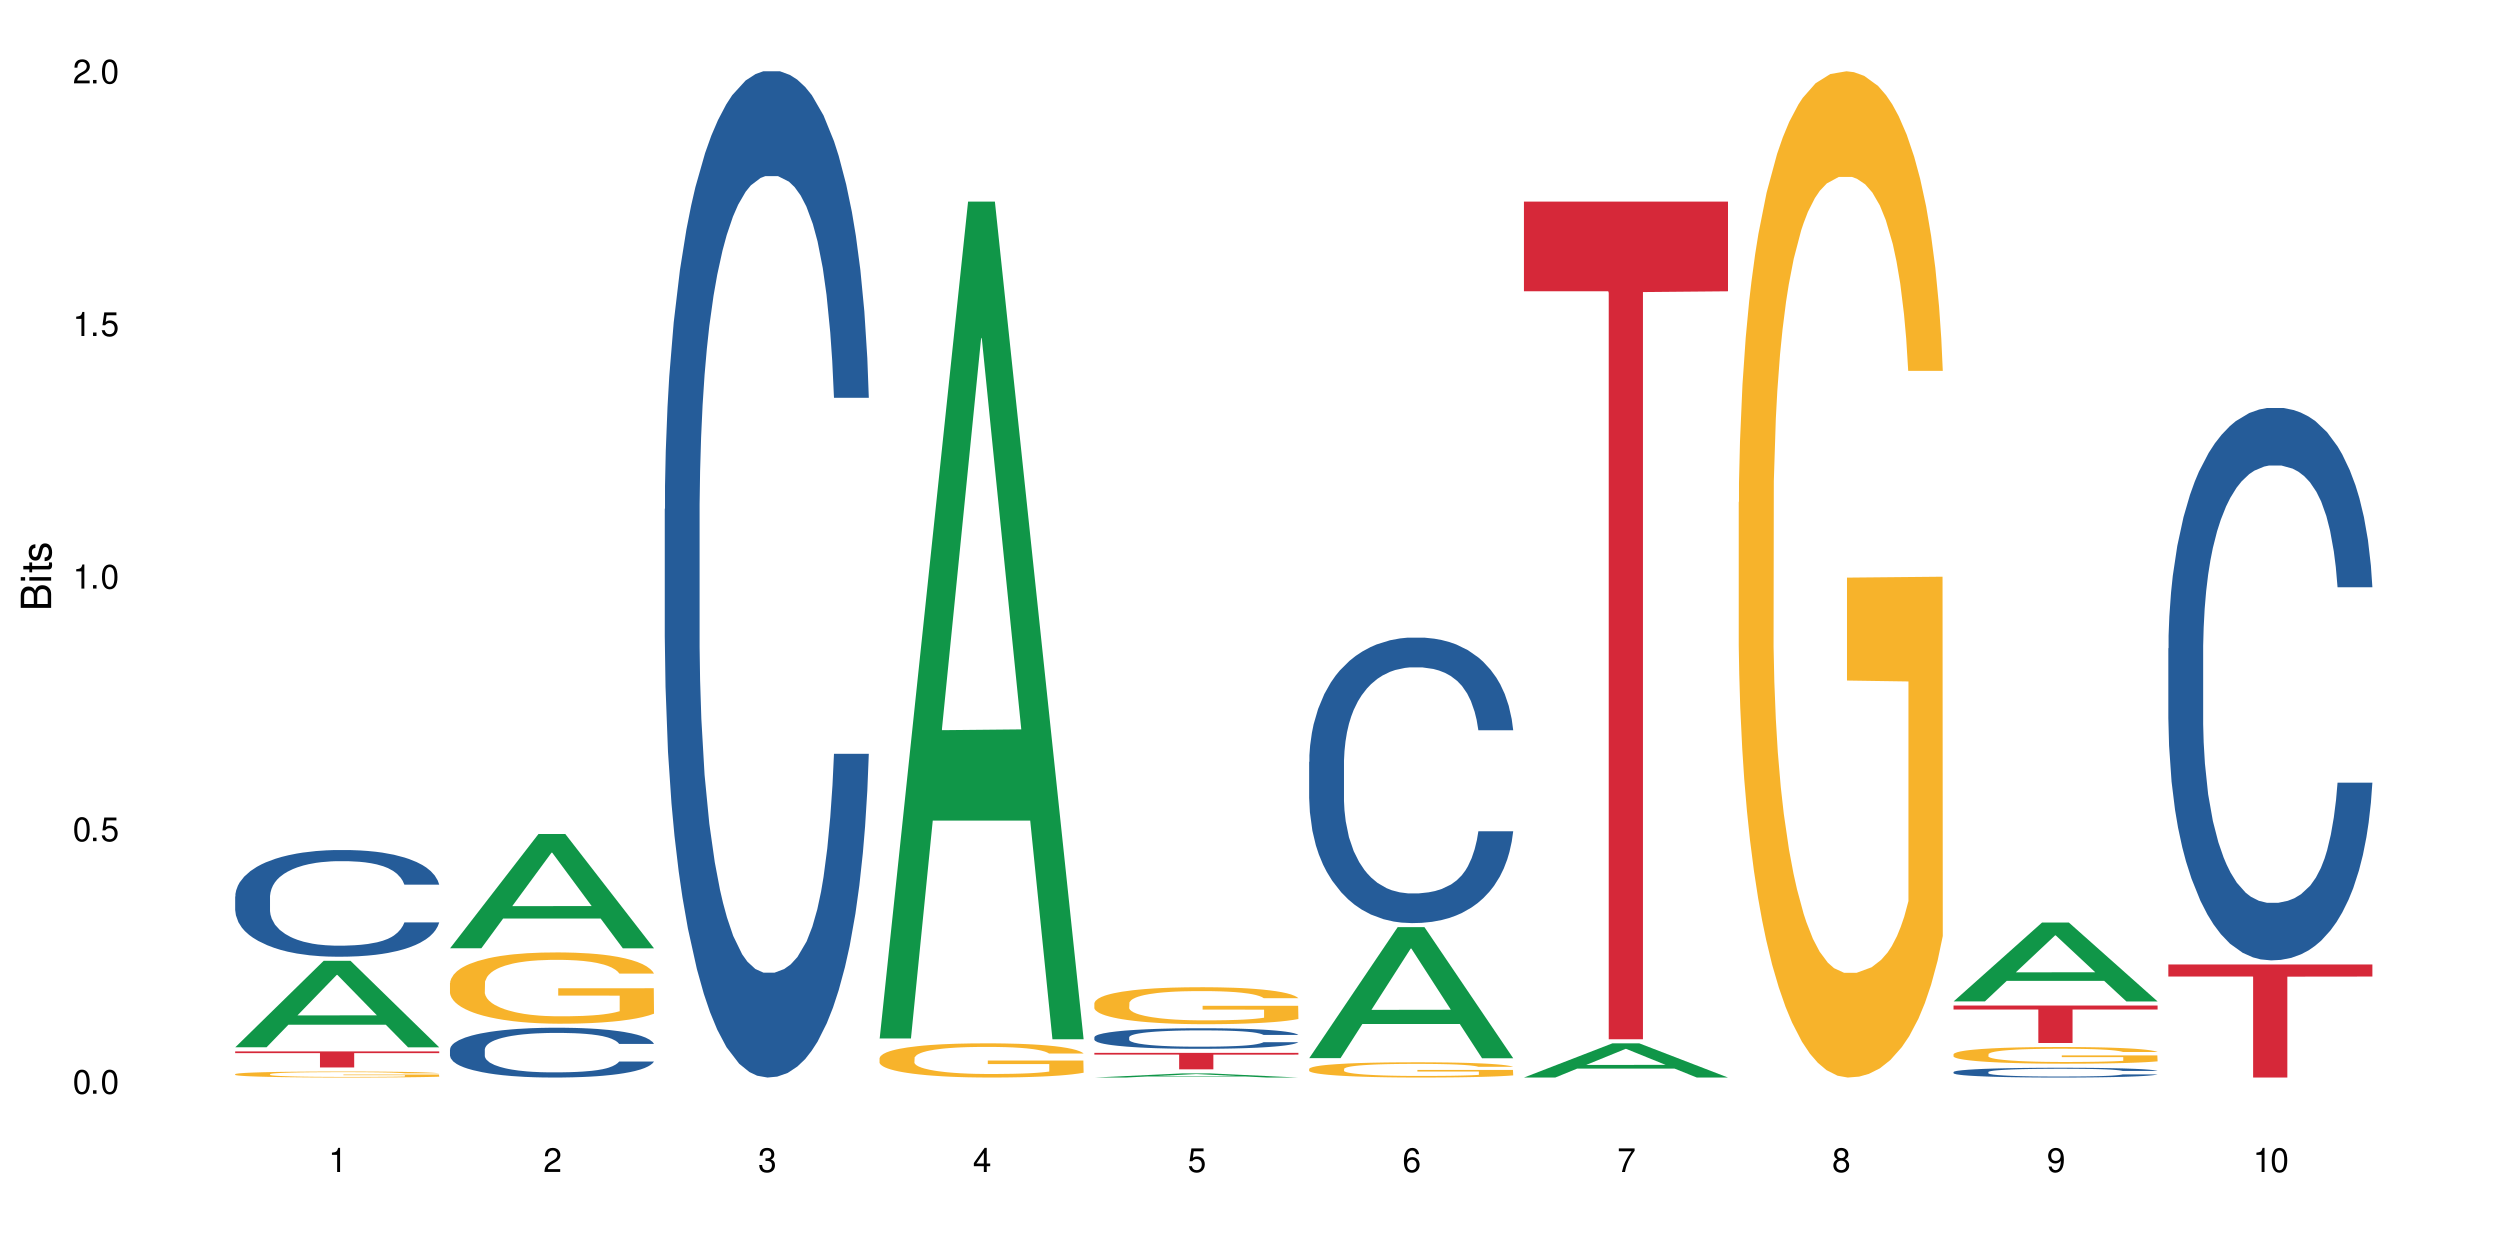 <?xml version="1.0" encoding="UTF-8"?>
<svg xmlns="http://www.w3.org/2000/svg" xmlns:xlink="http://www.w3.org/1999/xlink" width="720" height="360" viewBox="0 0 720 360">
<defs>
<g>
<g id="glyph-0-0">
</g>
<g id="glyph-0-1">
<path d="M 2.641 -6.938 C 2 -6.938 1.422 -6.656 1.078 -6.172 C 0.641 -5.562 0.406 -4.641 0.406 -3.359 C 0.406 -1.016 1.188 0.219 2.641 0.219 C 4.078 0.219 4.859 -1.016 4.859 -3.297 C 4.859 -4.641 4.656 -5.547 4.203 -6.172 C 3.844 -6.656 3.281 -6.938 2.641 -6.938 Z M 2.641 -6.188 C 3.547 -6.188 4 -5.25 4 -3.375 C 4 -1.406 3.562 -0.484 2.625 -0.484 C 1.734 -0.484 1.281 -1.438 1.281 -3.344 C 1.281 -5.25 1.734 -6.188 2.641 -6.188 Z M 2.641 -6.188 "/>
</g>
<g id="glyph-0-2">
<path d="M 1.828 -1 L 0.828 -1 L 0.828 0 L 1.828 0 Z M 1.828 -1 "/>
</g>
<g id="glyph-0-3">
<path d="M 4.562 -6.797 L 1.062 -6.797 L 0.547 -3.094 L 1.328 -3.094 C 1.719 -3.562 2.047 -3.734 2.578 -3.734 C 3.484 -3.734 4.062 -3.109 4.062 -2.094 C 4.062 -1.125 3.484 -0.531 2.578 -0.531 C 1.828 -0.531 1.375 -0.906 1.188 -1.672 L 0.328 -1.672 C 0.453 -1.109 0.547 -0.844 0.75 -0.594 C 1.125 -0.078 1.828 0.219 2.594 0.219 C 3.969 0.219 4.922 -0.781 4.922 -2.219 C 4.922 -3.562 4.031 -4.484 2.719 -4.484 C 2.25 -4.484 1.859 -4.359 1.469 -4.062 L 1.734 -5.969 L 4.562 -5.969 Z M 4.562 -6.797 "/>
</g>
<g id="glyph-0-4">
<path d="M 2.484 -4.938 L 2.484 0 L 3.328 0 L 3.328 -6.938 L 2.766 -6.938 C 2.469 -5.875 2.281 -5.734 0.984 -5.562 L 0.984 -4.938 Z M 2.484 -4.938 "/>
</g>
<g id="glyph-0-5">
<path d="M 4.859 -0.828 L 1.281 -0.828 C 1.359 -1.406 1.672 -1.781 2.5 -2.281 L 3.469 -2.828 C 4.406 -3.344 4.906 -4.062 4.906 -4.906 C 4.906 -5.484 4.672 -6.031 4.266 -6.406 C 3.859 -6.766 3.375 -6.938 2.719 -6.938 C 1.859 -6.938 1.219 -6.625 0.844 -6.031 C 0.609 -5.672 0.5 -5.234 0.484 -4.531 L 1.328 -4.531 C 1.359 -5.016 1.406 -5.281 1.531 -5.516 C 1.75 -5.938 2.188 -6.203 2.703 -6.203 C 3.469 -6.203 4.031 -5.641 4.031 -4.891 C 4.031 -4.344 3.719 -3.859 3.125 -3.516 L 2.234 -3 C 0.812 -2.172 0.406 -1.531 0.328 -0.016 L 4.859 -0.016 Z M 4.859 -0.828 "/>
</g>
<g id="glyph-0-6">
<path d="M 2.125 -3.188 L 2.578 -3.188 C 3.5 -3.188 3.984 -2.766 3.984 -1.922 C 3.984 -1.062 3.469 -0.531 2.594 -0.531 C 1.656 -0.531 1.203 -1 1.156 -2.016 L 0.312 -2.016 C 0.344 -1.453 0.438 -1.094 0.609 -0.781 C 0.953 -0.109 1.625 0.219 2.547 0.219 C 3.953 0.219 4.859 -0.625 4.859 -1.938 C 4.859 -2.828 4.516 -3.297 3.703 -3.594 C 4.344 -3.844 4.656 -4.328 4.656 -5.031 C 4.656 -6.219 3.875 -6.938 2.578 -6.938 C 1.203 -6.938 0.484 -6.172 0.453 -4.703 L 1.297 -4.703 C 1.312 -5.125 1.344 -5.359 1.453 -5.578 C 1.641 -5.969 2.062 -6.203 2.594 -6.203 C 3.344 -6.203 3.797 -5.75 3.797 -5 C 3.797 -4.516 3.609 -4.219 3.25 -4.047 C 3.016 -3.953 2.703 -3.922 2.125 -3.906 Z M 2.125 -3.188 "/>
</g>
<g id="glyph-0-7">
<path d="M 3.141 -1.672 L 3.141 0 L 3.984 0 L 3.984 -1.672 L 4.984 -1.672 L 4.984 -2.438 L 3.984 -2.438 L 3.984 -6.938 L 3.359 -6.938 L 0.266 -2.578 L 0.266 -1.672 Z M 3.141 -2.438 L 1 -2.438 L 3.141 -5.5 Z M 3.141 -2.438 "/>
</g>
<g id="glyph-0-8">
<path d="M 4.781 -5.125 C 4.609 -6.266 3.891 -6.938 2.844 -6.938 C 2.094 -6.938 1.422 -6.578 1.031 -5.953 C 0.594 -5.266 0.406 -4.422 0.406 -3.172 C 0.406 -2 0.578 -1.25 0.984 -0.641 C 1.359 -0.078 1.953 0.219 2.703 0.219 C 3.984 0.219 4.922 -0.75 4.922 -2.094 C 4.922 -3.375 4.062 -4.281 2.844 -4.281 C 2.172 -4.281 1.641 -4.031 1.281 -3.516 C 1.281 -5.234 1.828 -6.188 2.797 -6.188 C 3.391 -6.188 3.797 -5.797 3.938 -5.125 Z M 2.734 -3.531 C 3.547 -3.531 4.062 -2.953 4.062 -2.031 C 4.062 -1.156 3.484 -0.531 2.703 -0.531 C 1.922 -0.531 1.328 -1.188 1.328 -2.078 C 1.328 -2.938 1.906 -3.531 2.734 -3.531 Z M 2.734 -3.531 "/>
</g>
<g id="glyph-0-9">
<path d="M 4.984 -6.797 L 0.438 -6.797 L 0.438 -5.969 L 4.109 -5.969 C 2.5 -3.656 1.828 -2.234 1.328 0 L 2.219 0 C 2.594 -2.172 3.453 -4.047 4.984 -6.094 Z M 4.984 -6.797 "/>
</g>
<g id="glyph-0-10">
<path d="M 3.75 -3.656 C 4.469 -4.094 4.688 -4.438 4.688 -5.078 C 4.688 -6.172 3.844 -6.938 2.641 -6.938 C 1.438 -6.938 0.594 -6.172 0.594 -5.094 C 0.594 -4.438 0.812 -4.094 1.516 -3.656 C 0.734 -3.266 0.359 -2.703 0.359 -1.922 C 0.359 -0.656 1.281 0.219 2.641 0.219 C 3.984 0.219 4.922 -0.656 4.922 -1.922 C 4.922 -2.703 4.531 -3.266 3.75 -3.656 Z M 2.641 -6.188 C 3.359 -6.188 3.812 -5.75 3.812 -5.062 C 3.812 -4.406 3.344 -3.984 2.641 -3.984 C 1.922 -3.984 1.453 -4.406 1.453 -5.078 C 1.453 -5.75 1.922 -6.188 2.641 -6.188 Z M 2.641 -3.266 C 3.484 -3.266 4.062 -2.719 4.062 -1.906 C 4.062 -1.078 3.484 -0.531 2.625 -0.531 C 1.797 -0.531 1.219 -1.094 1.219 -1.906 C 1.219 -2.719 1.781 -3.266 2.641 -3.266 Z M 2.641 -3.266 "/>
</g>
<g id="glyph-0-11">
<path d="M 0.516 -1.578 C 0.672 -0.453 1.406 0.219 2.438 0.219 C 3.188 0.219 3.859 -0.141 4.266 -0.766 C 4.688 -1.453 4.891 -2.297 4.891 -3.547 C 4.891 -4.719 4.703 -5.453 4.312 -6.078 C 3.938 -6.641 3.344 -6.938 2.594 -6.938 C 1.297 -6.938 0.359 -5.969 0.359 -4.625 C 0.359 -3.344 1.234 -2.453 2.453 -2.453 C 3.094 -2.453 3.578 -2.672 4.016 -3.203 C 4 -1.484 3.469 -0.531 2.5 -0.531 C 1.906 -0.531 1.484 -0.906 1.359 -1.578 Z M 2.578 -6.203 C 3.375 -6.203 3.969 -5.531 3.969 -4.641 C 3.969 -3.797 3.391 -3.188 2.547 -3.188 C 1.734 -3.188 1.234 -3.766 1.234 -4.688 C 1.234 -5.562 1.797 -6.203 2.578 -6.203 Z M 2.578 -6.203 "/>
</g>
<g id="glyph-1-0">
</g>
<g id="glyph-1-1">
<path d="M 0 -0.953 L 0 -4.891 C 0 -5.719 -0.234 -6.344 -0.734 -6.797 C -1.188 -7.234 -1.812 -7.469 -2.5 -7.469 C -3.547 -7.469 -4.188 -7 -4.625 -5.875 C -4.984 -6.688 -5.625 -7.094 -6.531 -7.094 C -7.172 -7.094 -7.734 -6.859 -8.141 -6.391 C -8.562 -5.922 -8.75 -5.344 -8.75 -4.5 L -8.75 -0.953 Z M -4.984 -2.062 L -7.766 -2.062 L -7.766 -4.219 C -7.766 -4.844 -7.688 -5.203 -7.453 -5.5 C -7.219 -5.812 -6.859 -5.969 -6.375 -5.969 C -5.891 -5.969 -5.531 -5.812 -5.297 -5.5 C -5.062 -5.203 -4.984 -4.844 -4.984 -4.219 Z M -0.984 -2.062 L -4 -2.062 L -4 -4.781 C -4 -5.766 -3.438 -6.359 -2.484 -6.359 C -1.547 -6.359 -0.984 -5.766 -0.984 -4.781 Z M -0.984 -2.062 "/>
</g>
<g id="glyph-1-2">
<path d="M -6.281 -1.797 L -6.281 -0.797 L 0 -0.797 L 0 -1.797 Z M -8.75 -1.797 L -8.75 -0.797 L -7.484 -0.797 L -7.484 -1.797 Z M -8.75 -1.797 "/>
</g>
<g id="glyph-1-3">
<path d="M -6.281 -3.047 L -6.281 -2.016 L -8.016 -2.016 L -8.016 -1.016 L -6.281 -1.016 L -6.281 -0.172 L -5.469 -0.172 L -5.469 -1.016 L -0.719 -1.016 C -0.078 -1.016 0.281 -1.453 0.281 -2.234 C 0.281 -2.5 0.25 -2.719 0.188 -3.047 L -0.641 -3.047 C -0.609 -2.906 -0.594 -2.766 -0.594 -2.562 C -0.594 -2.141 -0.719 -2.016 -1.156 -2.016 L -5.469 -2.016 L -5.469 -3.047 Z M -6.281 -3.047 "/>
</g>
<g id="glyph-1-4">
<path d="M -4.531 -5.25 C -5.766 -5.25 -6.469 -4.422 -6.469 -2.969 C -6.469 -1.516 -5.719 -0.562 -4.547 -0.562 C -3.562 -0.562 -3.094 -1.062 -2.734 -2.562 L -2.516 -3.484 C -2.344 -4.188 -2.094 -4.469 -1.641 -4.469 C -1.047 -4.469 -0.641 -3.875 -0.641 -3 C -0.641 -2.453 -0.797 -2 -1.062 -1.75 C -1.25 -1.594 -1.422 -1.531 -1.875 -1.469 L -1.875 -0.406 C -0.422 -0.453 0.281 -1.266 0.281 -2.922 C 0.281 -4.5 -0.5 -5.516 -1.719 -5.516 C -2.656 -5.516 -3.172 -4.984 -3.469 -3.734 L -3.703 -2.766 C -3.891 -1.953 -4.156 -1.609 -4.594 -1.609 C -5.188 -1.609 -5.547 -2.125 -5.547 -2.938 C -5.547 -3.75 -5.203 -4.172 -4.531 -4.203 Z M -4.531 -5.25 "/>
</g>
</g>
</defs>
<rect x="-72" y="-36" width="864" height="432" fill="rgb(100%, 100%, 100%)" fill-opacity="1"/>
<path fill-rule="nonzero" fill="rgb(6.275%, 58.824%, 28.235%)" fill-opacity="1" d="M 67.73 301.613 L 67.793 301.59 L 93.223 276.711 L 100.945 276.711 L 126.5 301.637 L 117.52 301.637 L 111.117 295.129 L 83.051 295.129 L 76.773 301.613 L 67.73 301.613 L 85.75 292.438 L 108.543 292.414 L 97.176 280.781 L 97.051 280.758 L 96.926 280.828 L 85.688 292.414 L 85.75 292.438 Z M 67.73 301.613 "/>
<path fill-rule="nonzero" fill="rgb(14.51%, 36.078%, 60%)" fill-opacity="1" d="M 67.73 258.188 L 67.801 258.16 L 67.801 257.488 L 68.02 256.418 L 68.52 255.07 L 69.02 254.145 L 70.312 252.488 L 72.102 250.887 L 73.965 249.652 L 75.328 248.922 L 76.547 248.359 L 79.34 247.32 L 81.133 246.785 L 83.066 246.309 L 85.434 245.832 L 87.152 245.551 L 91.023 245.102 L 93.891 244.906 L 96.113 244.82 L 100.914 244.82 L 103.781 244.934 L 105.859 245.074 L 108.152 245.297 L 110.086 245.551 L 113.457 246.168 L 116.465 246.957 L 117.828 247.406 L 119.977 248.273 L 121.625 249.117 L 122.773 249.848 L 124.062 250.887 L 125.207 252.152 L 126.07 253.582 L 126.5 254.789 L 116.465 254.789 L 115.965 253.668 L 115.391 252.797 L 114.316 251.645 L 113.238 250.832 L 111.734 250.016 L 110.375 249.484 L 108.512 248.949 L 106.863 248.613 L 105.141 248.359 L 103.492 248.191 L 100.34 248.023 L 96.684 248.023 L 95.324 248.078 L 92.527 248.305 L 91.023 248.5 L 88.871 248.895 L 87.367 249.258 L 85.578 249.82 L 84.359 250.297 L 82.852 251.027 L 81.777 251.672 L 80.559 252.602 L 79.844 253.301 L 79.199 254.09 L 78.625 255.016 L 78.195 256 L 77.906 257.039 L 77.766 258.047 L 77.766 262.402 L 77.906 263.414 L 78.266 264.594 L 79.199 266.305 L 80.559 267.793 L 82.137 268.973 L 83.641 269.816 L 84.5 270.211 L 85.648 270.66 L 87.441 271.219 L 90.02 271.781 L 91.523 272.008 L 93.816 272.23 L 96.184 272.344 L 99.336 272.344 L 102.133 272.23 L 103.996 272.09 L 105.93 271.867 L 108.582 271.391 L 110.23 270.938 L 111.664 270.406 L 112.738 269.871 L 113.457 269.422 L 114.531 268.551 L 115.391 267.598 L 116.035 266.613 L 116.465 265.66 L 126.5 265.66 L 126.07 266.781 L 125.422 267.879 L 124.777 268.691 L 123.777 269.676 L 122.629 270.547 L 120.98 271.527 L 119.617 272.176 L 117.828 272.879 L 116.18 273.41 L 114.387 273.887 L 111.734 274.449 L 110.016 274.73 L 108.152 274.984 L 105.93 275.207 L 103.137 275.406 L 100.125 275.516 L 97.328 275.547 L 94.32 275.488 L 92.098 275.375 L 89.16 275.125 L 85.504 274.617 L 82.852 274.086 L 80.773 273.551 L 78.984 272.988 L 76.977 272.23 L 74.395 270.996 L 72.82 270.039 L 71.746 269.254 L 70.527 268.16 L 69.664 267.176 L 68.664 265.602 L 67.945 263.609 L 67.73 262.066 Z M 67.73 258.188 "/>
<path fill-rule="nonzero" fill="rgb(96.863%, 70.196%, 16.863%)" fill-opacity="1" d="M 67.73 309.34 L 67.801 309.34 L 67.801 309.309 L 68.09 309.234 L 68.805 309.137 L 69.738 309.059 L 70.742 308.992 L 71.387 308.961 L 72.461 308.914 L 73.395 308.879 L 75.758 308.805 L 78.77 308.738 L 80.418 308.711 L 82.281 308.684 L 84.93 308.656 L 86.148 308.645 L 89.875 308.617 L 94.105 308.602 L 98.762 308.598 L 100.914 308.598 L 103.852 308.605 L 107.863 308.621 L 110.16 308.637 L 111.949 308.656 L 113.812 308.676 L 116.105 308.707 L 118.258 308.746 L 119.977 308.781 L 121.695 308.832 L 123.129 308.883 L 124.348 308.938 L 125.422 309.004 L 126.07 309.059 L 126.5 309.113 L 116.535 309.113 L 115.965 309.059 L 115.32 309.016 L 114.242 308.965 L 113.168 308.926 L 112.094 308.895 L 110.086 308.855 L 108.367 308.828 L 106.215 308.805 L 104.137 308.793 L 101.773 308.781 L 96.543 308.781 L 93.102 308.789 L 91.094 308.805 L 89.66 308.816 L 87.656 308.84 L 86.438 308.859 L 85.719 308.871 L 83.57 308.922 L 82.137 308.965 L 81.348 308.996 L 80.344 309.043 L 79.629 309.086 L 78.84 309.148 L 78.41 309.195 L 77.836 309.305 L 77.766 309.59 L 77.98 309.648 L 78.41 309.715 L 78.984 309.77 L 79.844 309.832 L 80.703 309.879 L 82.207 309.938 L 83.496 309.98 L 84.5 310.008 L 86.438 310.051 L 87.227 310.066 L 89.09 310.094 L 91.023 310.117 L 93.387 310.133 L 95.18 310.145 L 98.047 310.152 L 101.703 310.152 L 106 310.141 L 108.727 310.129 L 110.59 310.117 L 111.809 310.105 L 113.312 310.09 L 114.387 310.074 L 115.391 310.055 L 116.609 310.027 L 116.609 309.648 L 98.906 309.648 L 98.906 309.469 L 126.426 309.469 L 126.5 310.09 L 124.992 310.133 L 123.129 310.172 L 121.34 310.203 L 119.477 310.23 L 116.824 310.262 L 114.672 310.281 L 111.375 310.301 L 108.367 310.316 L 105.215 310.324 L 102.418 310.332 L 99.121 310.332 L 96.184 310.328 L 93.031 310.32 L 90.52 310.309 L 88.227 310.293 L 85.934 310.27 L 83.066 310.238 L 81.203 310.211 L 79.27 310.176 L 77.336 310.137 L 75.613 310.094 L 74.469 310.062 L 73.32 310.023 L 72.102 309.977 L 70.957 309.922 L 70.098 309.871 L 69.309 309.816 L 68.734 309.766 L 68.16 309.695 L 67.875 309.637 L 67.73 309.586 Z M 67.73 309.34 "/>
<path fill-rule="nonzero" fill="rgb(83.922%, 15.686%, 22.353%)" fill-opacity="1" d="M 67.73 302.801 L 126.5 302.801 L 126.5 303.297 L 102.008 303.301 L 102.008 307.434 L 92.152 307.434 L 92.152 303.305 L 92.008 303.297 L 67.73 303.297 Z M 67.73 302.801 "/>
<path fill-rule="nonzero" fill="rgb(6.275%, 58.824%, 28.235%)" fill-opacity="1" d="M 129.594 273.098 L 129.656 273.066 L 155.082 240.191 L 162.805 240.191 L 188.359 273.129 L 179.383 273.129 L 172.977 264.531 L 144.91 264.531 L 138.633 273.098 L 129.594 273.098 L 147.613 260.973 L 170.402 260.941 L 159.039 245.57 L 158.914 245.539 L 158.789 245.633 L 147.547 260.941 L 147.613 260.973 Z M 129.594 273.098 "/>
<path fill-rule="nonzero" fill="rgb(14.51%, 36.078%, 60%)" fill-opacity="1" d="M 129.594 302.234 L 129.664 302.219 L 129.664 301.906 L 129.879 301.406 L 130.379 300.777 L 130.883 300.348 L 132.172 299.574 L 133.965 298.824 L 135.828 298.25 L 137.188 297.91 L 138.406 297.645 L 141.203 297.16 L 142.992 296.914 L 144.93 296.691 L 147.293 296.469 L 149.016 296.336 L 152.883 296.125 L 155.75 296.035 L 157.973 295.996 L 162.773 295.996 L 165.641 296.047 L 167.719 296.113 L 170.012 296.219 L 171.949 296.336 L 175.316 296.625 L 178.324 296.992 L 179.688 297.199 L 181.836 297.605 L 183.484 298 L 184.633 298.34 L 185.922 298.824 L 187.07 299.414 L 187.93 300.082 L 188.359 300.648 L 178.324 300.648 L 177.824 300.125 L 177.25 299.719 L 176.176 299.18 L 175.102 298.801 L 173.598 298.418 L 172.234 298.172 L 170.371 297.922 L 168.723 297.766 L 167.004 297.645 L 165.355 297.566 L 162.199 297.488 L 158.547 297.488 L 157.184 297.516 L 154.391 297.621 L 152.883 297.711 L 150.734 297.895 L 149.23 298.066 L 147.438 298.328 L 146.219 298.551 L 144.715 298.891 L 143.641 299.191 L 142.422 299.625 L 141.703 299.953 L 141.059 300.32 L 140.484 300.754 L 140.055 301.211 L 139.77 301.695 L 139.625 302.168 L 139.625 304.199 L 139.77 304.672 L 140.129 305.223 L 141.059 306.02 L 142.422 306.715 L 143.996 307.266 L 145.504 307.66 L 146.363 307.844 L 147.508 308.051 L 149.301 308.312 L 151.879 308.578 L 153.387 308.68 L 155.68 308.785 L 158.043 308.84 L 161.199 308.84 L 163.992 308.785 L 165.855 308.719 L 167.789 308.617 L 170.441 308.395 L 172.09 308.184 L 173.523 307.934 L 174.598 307.684 L 175.316 307.477 L 176.391 307.07 L 177.25 306.625 L 177.895 306.164 L 178.324 305.719 L 188.359 305.719 L 187.93 306.242 L 187.285 306.754 L 186.641 307.133 L 185.637 307.594 L 184.488 308 L 182.84 308.457 L 181.48 308.762 L 179.688 309.086 L 178.039 309.336 L 176.246 309.559 L 173.598 309.82 L 171.875 309.953 L 170.012 310.07 L 167.789 310.176 L 164.996 310.266 L 161.984 310.32 L 159.191 310.332 L 156.18 310.305 L 153.957 310.254 L 151.02 310.137 L 147.367 309.898 L 144.715 309.652 L 142.637 309.402 L 140.844 309.141 L 138.836 308.785 L 136.258 308.211 L 134.68 307.766 L 133.605 307.398 L 132.387 306.887 L 131.527 306.426 L 130.523 305.691 L 129.809 304.762 L 129.594 304.043 Z M 129.594 302.234 "/>
<path fill-rule="nonzero" fill="rgb(96.863%, 70.196%, 16.863%)" fill-opacity="1" d="M 129.594 283.09 L 129.664 283.07 L 129.664 282.695 L 129.949 281.852 L 130.668 280.688 L 131.598 279.73 L 132.602 278.98 L 133.246 278.59 L 134.32 278.027 L 135.254 277.613 L 137.617 276.77 L 140.629 275.98 L 142.277 275.645 L 144.141 275.324 L 146.793 274.969 L 148.012 274.836 L 151.738 274.535 L 155.965 274.348 L 160.625 274.293 L 162.773 274.312 L 165.711 274.387 L 169.727 274.594 L 172.02 274.781 L 173.812 274.969 L 175.676 275.211 L 177.969 275.586 L 180.117 276.039 L 181.836 276.488 L 183.559 277.051 L 184.992 277.648 L 186.211 278.309 L 187.285 279.094 L 187.93 279.75 L 188.359 280.406 L 178.398 280.406 L 177.824 279.75 L 177.18 279.246 L 176.105 278.625 L 175.031 278.176 L 173.953 277.82 L 171.949 277.332 L 170.227 277.031 L 168.078 276.77 L 166 276.602 L 163.633 276.488 L 162.199 276.449 L 158.402 276.449 L 154.961 276.582 L 152.957 276.73 L 151.523 276.883 L 149.516 277.164 L 148.297 277.387 L 147.582 277.539 L 145.43 278.121 L 143.996 278.645 L 143.207 279 L 142.207 279.562 L 141.488 280.07 L 140.699 280.82 L 140.27 281.383 L 139.695 282.66 L 139.625 286.035 L 139.84 286.746 L 140.27 287.516 L 140.844 288.191 L 141.703 288.902 L 142.562 289.449 L 144.07 290.18 L 145.359 290.668 L 146.363 290.984 L 148.297 291.492 L 149.086 291.66 L 150.949 292 L 152.883 292.262 L 155.25 292.488 L 157.039 292.598 L 159.906 292.691 L 163.562 292.691 L 167.863 292.582 L 170.586 292.43 L 172.449 292.281 L 173.668 292.148 L 175.172 291.941 L 176.246 291.754 L 177.25 291.547 L 178.469 291.23 L 178.469 286.746 L 160.766 286.727 L 160.766 284.629 L 188.289 284.609 L 188.359 291.941 L 186.855 292.449 L 184.992 292.938 L 183.199 293.312 L 181.336 293.629 L 178.684 293.988 L 176.535 294.211 L 173.238 294.477 L 170.227 294.645 L 167.074 294.758 L 164.277 294.812 L 160.984 294.832 L 158.043 294.793 L 154.891 294.68 L 152.383 294.531 L 150.09 294.344 L 147.797 294.102 L 144.93 293.707 L 143.066 293.387 L 141.129 292.992 L 139.195 292.523 L 137.477 292.02 L 136.328 291.625 L 135.184 291.172 L 133.965 290.609 L 132.816 289.973 L 131.957 289.391 L 131.168 288.734 L 130.594 288.117 L 130.023 287.273 L 129.734 286.598 L 129.594 286.016 Z M 129.594 283.09 "/>
<path fill-rule="nonzero" fill="rgb(14.51%, 36.078%, 60%)" fill-opacity="1" d="M 191.453 146.621 L 191.523 146.355 L 191.523 140 L 191.738 129.934 L 192.242 117.215 L 192.742 108.477 L 194.031 92.844 L 195.824 77.746 L 197.688 66.09 L 199.051 59.203 L 200.27 53.902 L 203.062 44.102 L 204.855 39.07 L 206.789 34.566 L 209.156 30.062 L 210.875 27.414 L 214.746 23.176 L 217.613 21.32 L 219.832 20.527 L 224.637 20.527 L 227.5 21.586 L 229.582 22.91 L 231.875 25.031 L 233.809 27.414 L 237.176 33.242 L 240.188 40.66 L 241.547 44.898 L 243.699 53.109 L 245.348 61.055 L 246.492 67.945 L 247.785 77.746 L 248.93 89.668 L 249.789 103.176 L 250.219 114.566 L 240.188 114.566 L 239.684 103.973 L 239.113 95.758 L 238.035 84.898 L 236.961 77.215 L 235.457 69.535 L 234.094 64.5 L 232.23 59.469 L 230.582 56.289 L 228.863 53.902 L 227.215 52.316 L 224.062 50.727 L 220.406 50.727 L 219.043 51.254 L 216.25 53.375 L 214.746 55.23 L 212.594 58.938 L 211.09 62.383 L 209.297 67.68 L 208.078 72.184 L 206.574 79.07 L 205.5 85.164 L 204.281 93.906 L 203.566 100.527 L 202.918 107.945 L 202.348 116.688 L 201.918 125.957 L 201.629 135.762 L 201.484 145.297 L 201.484 186.355 L 201.629 195.895 L 201.988 207.02 L 202.918 223.18 L 204.281 237.219 L 205.859 248.344 L 207.363 256.293 L 208.223 260 L 209.371 264.238 L 211.16 269.535 L 213.742 274.836 L 215.246 276.953 L 217.539 279.074 L 219.906 280.133 L 223.059 280.133 L 225.852 279.074 L 227.715 277.75 L 229.652 275.629 L 232.305 271.125 L 233.953 266.887 L 235.387 261.855 L 236.461 256.82 L 237.176 252.582 L 238.254 244.371 L 239.113 235.363 L 239.758 226.094 L 240.188 217.086 L 250.219 217.086 L 249.789 227.684 L 249.145 238.012 L 248.5 245.695 L 247.496 254.969 L 246.352 263.18 L 244.703 272.449 L 243.34 278.543 L 241.547 285.168 L 239.898 290.199 L 238.109 294.703 L 235.457 300 L 233.738 302.648 L 231.875 305.035 L 229.652 307.152 L 226.855 309.008 L 223.848 310.066 L 221.051 310.332 L 218.043 309.801 L 215.82 308.742 L 212.883 306.359 L 209.227 301.59 L 206.574 296.559 L 204.496 291.523 L 202.703 286.227 L 200.699 279.074 L 198.117 267.418 L 196.543 258.41 L 195.465 250.992 L 194.246 240.664 L 193.387 231.391 L 192.383 216.555 L 191.668 197.746 L 191.453 183.18 Z M 191.453 146.621 "/>
<path fill-rule="nonzero" fill="rgb(6.275%, 58.824%, 28.235%)" fill-opacity="1" d="M 253.312 299.086 L 253.375 298.859 L 278.805 58.066 L 286.527 58.066 L 312.082 299.312 L 303.102 299.312 L 296.699 236.34 L 268.633 236.34 L 262.355 299.086 L 253.312 299.086 L 271.332 210.289 L 294.125 210.062 L 282.762 97.48 L 282.633 97.254 L 282.508 97.934 L 271.27 210.062 L 271.332 210.289 Z M 253.312 299.086 "/>
<path fill-rule="nonzero" fill="rgb(96.863%, 70.196%, 16.863%)" fill-opacity="1" d="M 253.312 304.699 L 253.387 304.688 L 253.387 304.508 L 253.672 304.105 L 254.387 303.547 L 255.32 303.086 L 256.324 302.727 L 256.969 302.539 L 258.043 302.27 L 258.977 302.07 L 261.34 301.664 L 264.352 301.289 L 266 301.125 L 267.863 300.973 L 270.516 300.801 L 271.73 300.738 L 275.461 300.594 L 279.688 300.504 L 284.348 300.477 L 286.496 300.484 L 289.434 300.523 L 293.449 300.621 L 295.742 300.711 L 297.531 300.801 L 299.395 300.918 L 301.691 301.098 L 303.84 301.312 L 305.559 301.531 L 307.281 301.801 L 308.715 302.09 L 309.93 302.402 L 311.008 302.781 L 311.652 303.098 L 312.082 303.41 L 302.121 303.41 L 301.547 303.098 L 300.902 302.852 L 299.824 302.555 L 298.75 302.34 L 297.676 302.168 L 295.668 301.934 L 293.949 301.793 L 291.801 301.664 L 289.723 301.586 L 287.355 301.531 L 285.922 301.512 L 282.125 301.512 L 278.684 301.574 L 276.676 301.648 L 275.242 301.719 L 273.238 301.855 L 272.02 301.961 L 271.301 302.035 L 269.152 302.312 L 267.719 302.566 L 266.93 302.734 L 265.926 303.008 L 265.211 303.25 L 264.422 303.609 L 263.992 303.879 L 263.418 304.492 L 263.348 306.109 L 263.562 306.453 L 263.992 306.824 L 264.566 307.145 L 265.426 307.488 L 266.285 307.75 L 267.789 308.102 L 269.082 308.336 L 270.082 308.488 L 272.02 308.73 L 272.809 308.812 L 274.672 308.973 L 276.605 309.098 L 278.973 309.207 L 280.762 309.262 L 283.629 309.305 L 287.285 309.305 L 291.586 309.254 L 294.309 309.18 L 296.172 309.109 L 297.391 309.047 L 298.895 308.945 L 299.969 308.855 L 300.973 308.758 L 302.191 308.605 L 302.191 306.453 L 284.488 306.445 L 284.488 305.438 L 312.008 305.426 L 312.082 308.945 L 310.578 309.188 L 308.715 309.422 L 306.922 309.602 L 305.059 309.758 L 302.406 309.926 L 300.258 310.035 L 296.961 310.16 L 293.949 310.242 L 290.797 310.297 L 288 310.324 L 284.703 310.332 L 281.766 310.312 L 278.613 310.262 L 276.105 310.188 L 273.812 310.098 L 271.516 309.98 L 268.652 309.793 L 266.789 309.641 L 264.852 309.449 L 262.918 309.227 L 261.195 308.98 L 260.051 308.793 L 258.902 308.578 L 257.684 308.309 L 256.539 308 L 255.68 307.723 L 254.891 307.406 L 254.316 307.109 L 253.742 306.707 L 253.457 306.383 L 253.312 306.102 Z M 253.312 304.699 "/>
<path fill-rule="nonzero" fill="rgb(6.275%, 58.824%, 28.235%)" fill-opacity="1" d="M 315.176 310.332 L 315.238 310.332 L 340.664 309.133 L 348.387 309.133 L 373.941 310.332 L 364.965 310.332 L 358.559 310.02 L 330.496 310.02 L 324.215 310.332 L 315.176 310.332 L 333.195 309.891 L 355.984 309.891 L 344.621 309.328 L 344.496 309.328 L 344.371 309.332 L 333.133 309.891 L 333.195 309.891 Z M 315.176 310.332 "/>
<path fill-rule="nonzero" fill="rgb(14.51%, 36.078%, 60%)" fill-opacity="1" d="M 315.176 298.715 L 315.246 298.707 L 315.246 298.578 L 315.461 298.371 L 315.961 298.113 L 316.465 297.934 L 317.754 297.613 L 319.547 297.305 L 321.41 297.066 L 322.77 296.926 L 323.988 296.816 L 326.785 296.617 L 328.578 296.516 L 330.512 296.422 L 332.875 296.328 L 334.598 296.277 L 338.465 296.188 L 341.332 296.152 L 343.555 296.137 L 348.355 296.137 L 351.223 296.156 L 353.301 296.184 L 355.594 296.227 L 357.531 296.277 L 360.898 296.395 L 363.91 296.547 L 365.27 296.633 L 367.422 296.801 L 369.07 296.965 L 370.215 297.105 L 371.504 297.305 L 372.652 297.547 L 373.512 297.824 L 373.941 298.059 L 363.91 298.059 L 363.406 297.84 L 362.832 297.672 L 361.758 297.449 L 360.684 297.293 L 359.18 297.137 L 357.816 297.035 L 355.953 296.93 L 354.305 296.867 L 352.586 296.816 L 350.938 296.785 L 347.785 296.754 L 344.129 296.754 L 342.766 296.762 L 339.973 296.805 L 338.465 296.844 L 336.316 296.922 L 334.812 296.992 L 333.02 297.098 L 331.801 297.191 L 330.297 297.332 L 329.223 297.457 L 328.004 297.637 L 327.285 297.77 L 326.641 297.922 L 326.066 298.102 L 325.637 298.289 L 325.352 298.492 L 325.207 298.688 L 325.207 299.527 L 325.352 299.723 L 325.711 299.949 L 326.641 300.277 L 328.004 300.566 L 329.578 300.793 L 331.086 300.957 L 331.945 301.031 L 333.09 301.117 L 334.883 301.227 L 337.465 301.336 L 338.969 301.379 L 341.262 301.422 L 343.625 301.441 L 346.781 301.441 L 349.574 301.422 L 351.438 301.395 L 353.375 301.352 L 356.023 301.258 L 357.672 301.172 L 359.105 301.07 L 360.184 300.965 L 360.898 300.879 L 361.973 300.711 L 362.832 300.527 L 363.48 300.34 L 363.91 300.152 L 373.941 300.152 L 373.512 300.371 L 372.867 300.582 L 372.223 300.738 L 371.219 300.93 L 370.07 301.098 L 368.422 301.285 L 367.062 301.41 L 365.27 301.547 L 363.621 301.648 L 361.832 301.742 L 359.18 301.848 L 357.457 301.902 L 355.594 301.953 L 353.375 301.996 L 350.578 302.035 L 347.57 302.055 L 344.773 302.062 L 341.762 302.051 L 339.543 302.027 L 336.602 301.98 L 332.949 301.883 L 330.297 301.777 L 328.219 301.676 L 326.426 301.566 L 324.418 301.422 L 321.84 301.184 L 320.262 301 L 319.188 300.848 L 317.969 300.637 L 317.109 300.445 L 316.105 300.145 L 315.391 299.758 L 315.176 299.461 Z M 315.176 298.715 "/>
<path fill-rule="nonzero" fill="rgb(96.863%, 70.196%, 16.863%)" fill-opacity="1" d="M 315.176 288.883 L 315.246 288.871 L 315.246 288.676 L 315.531 288.238 L 316.25 287.637 L 317.18 287.141 L 318.184 286.75 L 318.828 286.547 L 319.906 286.254 L 320.836 286.039 L 323.203 285.602 L 326.211 285.195 L 327.859 285.02 L 329.723 284.852 L 332.375 284.668 L 333.594 284.602 L 337.32 284.445 L 341.547 284.348 L 346.207 284.32 L 348.355 284.328 L 351.297 284.367 L 355.309 284.473 L 357.602 284.57 L 359.395 284.668 L 361.258 284.797 L 363.551 284.988 L 365.699 285.223 L 367.422 285.457 L 369.141 285.75 L 370.574 286.059 L 371.793 286.398 L 372.867 286.809 L 373.512 287.148 L 373.941 287.488 L 363.98 287.488 L 363.406 287.148 L 362.762 286.887 L 361.688 286.566 L 360.613 286.332 L 359.535 286.148 L 357.531 285.895 L 355.809 285.738 L 353.66 285.602 L 351.582 285.516 L 349.215 285.457 L 347.785 285.438 L 343.984 285.438 L 340.547 285.504 L 338.539 285.582 L 337.105 285.66 L 335.098 285.809 L 333.879 285.922 L 333.164 286 L 331.012 286.305 L 329.578 286.574 L 328.793 286.762 L 327.789 287.051 L 327.07 287.316 L 326.281 287.703 L 325.852 287.996 L 325.281 288.656 L 325.207 290.41 L 325.422 290.777 L 325.852 291.176 L 326.426 291.527 L 327.285 291.898 L 328.145 292.18 L 329.652 292.559 L 330.941 292.812 L 331.945 292.977 L 333.879 293.238 L 334.668 293.328 L 336.531 293.5 L 338.465 293.637 L 340.832 293.754 L 342.625 293.812 L 345.488 293.863 L 349.145 293.863 L 353.445 293.805 L 356.168 293.727 L 358.031 293.648 L 359.25 293.578 L 360.754 293.473 L 361.832 293.375 L 362.832 293.27 L 364.051 293.102 L 364.051 290.777 L 346.352 290.77 L 346.352 289.68 L 373.871 289.668 L 373.941 293.473 L 372.438 293.734 L 370.574 293.988 L 368.781 294.184 L 366.918 294.348 L 364.266 294.531 L 362.117 294.648 L 358.82 294.785 L 355.809 294.875 L 352.656 294.934 L 349.863 294.961 L 346.566 294.973 L 343.625 294.953 L 340.473 294.895 L 337.965 294.816 L 335.672 294.719 L 333.379 294.59 L 330.512 294.387 L 328.648 294.223 L 326.715 294.016 L 324.777 293.773 L 323.059 293.512 L 321.91 293.309 L 320.766 293.074 L 319.547 292.781 L 318.398 292.453 L 317.539 292.148 L 316.75 291.809 L 316.18 291.488 L 315.605 291.051 L 315.316 290.699 L 315.176 290.398 Z M 315.176 288.883 "/>
<path fill-rule="nonzero" fill="rgb(83.922%, 15.686%, 22.353%)" fill-opacity="1" d="M 315.176 303.227 L 373.941 303.227 L 373.941 303.734 L 349.449 303.738 L 349.449 307.969 L 339.594 307.969 L 339.594 303.742 L 339.453 303.734 L 315.176 303.734 Z M 315.176 303.227 "/>
<path fill-rule="nonzero" fill="rgb(6.275%, 58.824%, 28.235%)" fill-opacity="1" d="M 377.035 304.738 L 377.098 304.703 L 402.527 267.023 L 410.25 267.023 L 435.805 304.773 L 426.824 304.773 L 420.422 294.918 L 392.355 294.918 L 386.078 304.738 L 377.035 304.738 L 395.055 290.844 L 417.848 290.809 L 406.48 273.191 L 406.355 273.156 L 406.23 273.262 L 394.992 290.809 L 395.055 290.844 Z M 377.035 304.738 "/>
<path fill-rule="nonzero" fill="rgb(14.51%, 36.078%, 60%)" fill-opacity="1" d="M 377.035 219.414 L 377.105 219.34 L 377.105 217.535 L 377.32 214.68 L 377.824 211.074 L 378.324 208.594 L 379.617 204.16 L 381.406 199.875 L 383.27 196.57 L 384.633 194.613 L 385.852 193.113 L 388.645 190.332 L 390.438 188.902 L 392.371 187.625 L 394.738 186.348 L 396.457 185.598 L 400.328 184.395 L 403.195 183.867 L 405.414 183.641 L 410.219 183.641 L 413.086 183.941 L 415.164 184.32 L 417.457 184.918 L 419.391 185.598 L 422.758 187.25 L 425.77 189.355 L 427.133 190.555 L 429.281 192.887 L 430.93 195.141 L 432.078 197.094 L 433.367 199.875 L 434.512 203.258 L 435.375 207.09 L 435.805 210.32 L 425.77 210.32 L 425.27 207.316 L 424.695 204.984 L 423.621 201.906 L 422.543 199.727 L 421.039 197.547 L 419.68 196.117 L 417.816 194.691 L 416.168 193.789 L 414.445 193.113 L 412.797 192.66 L 409.645 192.211 L 405.988 192.211 L 404.629 192.359 L 401.832 192.961 L 400.328 193.488 L 398.176 194.539 L 396.672 195.516 L 394.879 197.02 L 393.664 198.297 L 392.156 200.25 L 391.082 201.98 L 389.863 204.461 L 389.148 206.34 L 388.504 208.441 L 387.93 210.922 L 387.5 213.555 L 387.211 216.336 L 387.07 219.039 L 387.07 230.688 L 387.211 233.395 L 387.57 236.551 L 388.504 241.137 L 389.863 245.117 L 391.441 248.273 L 392.945 250.531 L 393.805 251.582 L 394.953 252.785 L 396.742 254.289 L 399.324 255.789 L 400.828 256.391 L 403.121 256.992 L 405.488 257.293 L 408.641 257.293 L 411.438 256.992 L 413.301 256.617 L 415.234 256.016 L 417.887 254.738 L 419.535 253.535 L 420.969 252.109 L 422.043 250.68 L 422.758 249.477 L 423.836 247.148 L 424.695 244.594 L 425.34 241.961 L 425.77 239.406 L 435.805 239.406 L 435.375 242.414 L 434.727 245.344 L 434.082 247.523 L 433.078 250.152 L 431.934 252.484 L 430.285 255.113 L 428.922 256.844 L 427.133 258.723 L 425.484 260.148 L 423.691 261.426 L 421.039 262.93 L 419.32 263.68 L 417.457 264.359 L 415.234 264.961 L 412.438 265.484 L 409.43 265.785 L 406.633 265.859 L 403.625 265.711 L 401.402 265.41 L 398.465 264.734 L 394.809 263.379 L 392.156 261.953 L 390.078 260.523 L 388.289 259.023 L 386.281 256.992 L 383.699 253.688 L 382.125 251.129 L 381.047 249.027 L 379.832 246.094 L 378.969 243.465 L 377.969 239.258 L 377.25 233.922 L 377.035 229.785 Z M 377.035 219.414 "/>
<path fill-rule="nonzero" fill="rgb(96.863%, 70.196%, 16.863%)" fill-opacity="1" d="M 377.035 307.82 L 377.105 307.816 L 377.105 307.734 L 377.395 307.555 L 378.109 307.305 L 379.043 307.102 L 380.047 306.941 L 380.691 306.855 L 381.766 306.734 L 382.695 306.648 L 385.062 306.469 L 388.07 306.297 L 389.719 306.227 L 391.582 306.156 L 394.234 306.082 L 395.453 306.055 L 399.18 305.988 L 403.41 305.949 L 408.066 305.938 L 410.219 305.941 L 413.156 305.957 L 417.168 306 L 419.461 306.043 L 421.254 306.082 L 423.117 306.133 L 425.41 306.215 L 427.562 306.309 L 429.281 306.406 L 431 306.527 L 432.434 306.656 L 433.652 306.797 L 434.727 306.965 L 435.375 307.105 L 435.805 307.246 L 425.84 307.246 L 425.27 307.105 L 424.621 306.996 L 423.547 306.863 L 422.473 306.77 L 421.398 306.691 L 419.391 306.586 L 417.672 306.523 L 415.52 306.469 L 413.441 306.43 L 411.078 306.406 L 409.645 306.398 L 405.848 306.398 L 402.406 306.426 L 400.398 306.461 L 398.965 306.492 L 396.961 306.551 L 395.742 306.598 L 395.023 306.633 L 392.875 306.758 L 391.441 306.867 L 390.652 306.945 L 389.648 307.066 L 388.934 307.172 L 388.145 307.336 L 387.715 307.453 L 387.141 307.727 L 387.07 308.449 L 387.285 308.602 L 387.715 308.766 L 388.289 308.91 L 389.148 309.062 L 390.008 309.18 L 391.512 309.336 L 392.801 309.441 L 393.805 309.508 L 395.742 309.617 L 396.527 309.652 L 398.391 309.727 L 400.328 309.781 L 402.691 309.832 L 404.484 309.855 L 407.352 309.875 L 411.008 309.875 L 415.305 309.852 L 418.031 309.82 L 419.895 309.785 L 421.109 309.758 L 422.617 309.715 L 423.691 309.676 L 424.695 309.629 L 425.914 309.562 L 425.914 308.602 L 408.211 308.598 L 408.211 308.148 L 435.73 308.145 L 435.805 309.715 L 434.297 309.824 L 432.434 309.926 L 430.645 310.008 L 428.781 310.074 L 426.129 310.152 L 423.977 310.199 L 420.68 310.258 L 417.672 310.293 L 414.52 310.316 L 411.723 310.328 L 408.426 310.332 L 405.488 310.324 L 402.336 310.301 L 399.824 310.27 L 397.531 310.227 L 395.238 310.176 L 392.371 310.09 L 390.508 310.023 L 388.574 309.938 L 386.641 309.84 L 384.918 309.73 L 383.773 309.645 L 382.625 309.551 L 381.406 309.43 L 380.262 309.293 L 379.398 309.168 L 378.613 309.027 L 378.039 308.895 L 377.465 308.715 L 377.18 308.57 L 377.035 308.445 Z M 377.035 307.82 "/>
<path fill-rule="nonzero" fill="rgb(6.275%, 58.824%, 28.235%)" fill-opacity="1" d="M 438.895 310.324 L 438.957 310.312 L 464.387 300.477 L 472.109 300.477 L 497.664 310.332 L 488.688 310.332 L 482.281 307.762 L 454.215 307.762 L 447.938 310.324 L 438.895 310.324 L 456.914 306.695 L 479.707 306.688 L 468.344 302.086 L 468.219 302.078 L 468.09 302.105 L 456.852 306.688 L 456.914 306.695 Z M 438.895 310.324 "/>
<path fill-rule="nonzero" fill="rgb(83.922%, 15.686%, 22.353%)" fill-opacity="1" d="M 438.895 58.066 L 497.664 58.066 L 497.664 83.891 L 473.172 84.117 L 473.172 299.312 L 463.316 299.312 L 463.316 84.344 L 463.176 83.891 L 438.895 83.891 Z M 438.895 58.066 "/>
<path fill-rule="nonzero" fill="rgb(96.863%, 70.196%, 16.863%)" fill-opacity="1" d="M 500.758 144.652 L 500.828 144.387 L 500.828 139.094 L 501.117 127.184 L 501.832 110.777 L 502.766 97.277 L 503.766 86.691 L 504.414 81.133 L 505.488 73.195 L 506.418 67.371 L 508.785 55.461 L 511.793 44.348 L 513.441 39.582 L 515.305 35.082 L 517.957 30.055 L 519.176 28.203 L 522.902 23.965 L 527.133 21.32 L 531.789 20.527 L 533.938 20.789 L 536.879 21.848 L 540.891 24.762 L 543.184 27.406 L 544.977 30.055 L 546.84 33.496 L 549.133 38.789 L 551.281 45.141 L 553.004 51.492 L 554.723 59.43 L 556.156 67.902 L 557.375 77.164 L 558.449 88.281 L 559.094 97.543 L 559.523 106.805 L 549.562 106.805 L 548.988 97.543 L 548.344 90.398 L 547.27 81.664 L 546.195 75.312 L 545.121 70.281 L 543.113 63.402 L 541.395 59.168 L 539.242 55.461 L 537.164 53.078 L 534.801 51.492 L 533.367 50.961 L 529.566 50.961 L 526.129 52.816 L 524.121 54.934 L 522.688 57.051 L 520.68 61.02 L 519.461 64.195 L 518.746 66.312 L 516.598 74.516 L 515.164 81.93 L 514.375 86.957 L 513.371 94.898 L 512.652 102.043 L 511.867 112.629 L 511.438 120.57 L 510.863 138.566 L 510.789 186.207 L 511.004 196.262 L 511.438 207.113 L 512.008 216.641 L 512.867 226.699 L 513.73 234.375 L 515.234 244.695 L 516.523 251.578 L 517.527 256.078 L 519.461 263.223 L 520.25 265.605 L 522.113 270.367 L 524.051 274.074 L 526.414 277.25 L 528.207 278.836 L 531.074 280.16 L 534.727 280.16 L 539.027 278.574 L 541.75 276.457 L 543.613 274.34 L 544.832 272.484 L 546.34 269.574 L 547.414 266.926 L 548.418 264.016 L 549.633 259.516 L 549.633 196.262 L 531.934 195.996 L 531.934 166.355 L 559.453 166.09 L 559.523 269.574 L 558.02 276.719 L 556.156 283.602 L 554.363 288.895 L 552.5 293.395 L 549.852 298.422 L 547.699 301.598 L 544.402 305.305 L 541.395 307.688 L 538.238 309.273 L 535.445 310.066 L 532.148 310.332 L 529.211 309.805 L 526.055 308.215 L 523.547 306.098 L 521.254 303.453 L 518.961 300.012 L 516.094 294.453 L 514.23 289.953 L 512.297 284.395 L 510.359 277.777 L 508.641 270.633 L 507.492 265.074 L 506.348 258.723 L 505.129 250.781 L 503.98 241.785 L 503.121 233.578 L 502.332 224.316 L 501.762 215.582 L 501.188 203.672 L 500.902 194.145 L 500.758 185.941 Z M 500.758 144.652 "/>
<path fill-rule="nonzero" fill="rgb(6.275%, 58.824%, 28.235%)" fill-opacity="1" d="M 562.617 288.402 L 562.68 288.379 L 588.109 265.688 L 595.832 265.688 L 621.387 288.422 L 612.406 288.422 L 606.004 282.488 L 577.938 282.488 L 571.66 288.402 L 562.617 288.402 L 580.637 280.031 L 603.43 280.012 L 592.066 269.402 L 591.938 269.379 L 591.812 269.441 L 580.574 280.012 L 580.637 280.031 Z M 562.617 288.402 "/>
<path fill-rule="nonzero" fill="rgb(14.51%, 36.078%, 60%)" fill-opacity="1" d="M 562.617 308.738 L 562.691 308.738 L 562.691 308.676 L 562.906 308.578 L 563.406 308.453 L 563.906 308.367 L 565.199 308.215 L 566.988 308.07 L 568.852 307.957 L 570.215 307.891 L 571.434 307.836 L 574.227 307.742 L 576.02 307.691 L 577.953 307.648 L 580.32 307.605 L 582.039 307.578 L 585.91 307.539 L 588.777 307.52 L 591 307.512 L 595.801 307.512 L 598.668 307.523 L 600.746 307.535 L 603.039 307.555 L 604.973 307.578 L 608.344 307.637 L 611.352 307.707 L 612.715 307.75 L 614.863 307.828 L 616.512 307.906 L 617.66 307.973 L 618.949 308.07 L 620.098 308.184 L 620.957 308.316 L 621.387 308.426 L 611.352 308.426 L 610.852 308.324 L 610.277 308.246 L 609.203 308.141 L 608.129 308.062 L 606.621 307.988 L 605.262 307.941 L 603.398 307.891 L 601.75 307.859 L 600.027 307.836 L 598.379 307.82 L 595.227 307.805 L 591.57 307.805 L 590.211 307.812 L 587.414 307.832 L 585.91 307.852 L 583.762 307.887 L 582.254 307.918 L 580.465 307.973 L 579.246 308.016 L 577.738 308.082 L 576.664 308.141 L 575.445 308.227 L 574.73 308.293 L 574.086 308.363 L 573.512 308.449 L 573.082 308.539 L 572.793 308.633 L 572.652 308.727 L 572.652 309.125 L 572.793 309.219 L 573.152 309.328 L 574.086 309.484 L 575.445 309.621 L 577.023 309.73 L 578.527 309.805 L 579.387 309.844 L 580.535 309.883 L 582.328 309.934 L 584.906 309.988 L 586.41 310.008 L 588.707 310.027 L 591.07 310.039 L 594.223 310.039 L 597.02 310.027 L 598.883 310.016 L 600.816 309.996 L 603.469 309.949 L 605.117 309.91 L 606.551 309.859 L 607.625 309.812 L 608.344 309.77 L 609.418 309.691 L 610.277 309.602 L 610.922 309.512 L 611.352 309.426 L 621.387 309.426 L 620.957 309.527 L 620.312 309.629 L 619.664 309.703 L 618.664 309.793 L 617.516 309.875 L 615.867 309.965 L 614.504 310.023 L 612.715 310.086 L 611.066 310.137 L 609.273 310.18 L 606.621 310.23 L 604.902 310.258 L 603.039 310.281 L 600.816 310.301 L 598.023 310.32 L 595.012 310.328 L 592.219 310.332 L 589.207 310.328 L 586.984 310.316 L 584.047 310.293 L 580.391 310.246 L 577.738 310.199 L 575.66 310.148 L 573.871 310.098 L 571.863 310.027 L 569.281 309.914 L 567.707 309.828 L 566.633 309.754 L 565.414 309.656 L 564.555 309.562 L 563.551 309.422 L 562.832 309.238 L 562.617 309.094 Z M 562.617 308.738 "/>
<path fill-rule="nonzero" fill="rgb(96.863%, 70.196%, 16.863%)" fill-opacity="1" d="M 562.617 303.598 L 562.691 303.594 L 562.691 303.508 L 562.977 303.309 L 563.691 303.035 L 564.625 302.812 L 565.629 302.637 L 566.273 302.543 L 567.348 302.41 L 568.281 302.316 L 570.645 302.117 L 573.656 301.934 L 575.305 301.855 L 577.168 301.777 L 579.816 301.695 L 581.035 301.664 L 584.762 301.594 L 588.992 301.551 L 593.648 301.539 L 595.801 301.543 L 598.738 301.559 L 602.754 301.609 L 605.047 301.652 L 606.836 301.695 L 608.699 301.754 L 610.992 301.84 L 613.145 301.945 L 614.863 302.051 L 616.586 302.184 L 618.016 302.324 L 619.234 302.477 L 620.312 302.664 L 620.957 302.816 L 621.387 302.969 L 611.426 302.969 L 610.852 302.816 L 610.207 302.699 L 609.129 302.551 L 608.055 302.445 L 606.98 302.363 L 604.973 302.25 L 603.254 302.18 L 601.105 302.117 L 599.023 302.078 L 596.66 302.051 L 595.227 302.043 L 591.43 302.043 L 587.988 302.074 L 585.98 302.109 L 584.547 302.145 L 582.543 302.211 L 581.324 302.262 L 580.605 302.297 L 578.457 302.434 L 577.023 302.559 L 576.234 302.641 L 575.23 302.773 L 574.516 302.891 L 573.727 303.066 L 573.297 303.199 L 572.723 303.496 L 572.652 304.289 L 572.867 304.453 L 573.297 304.637 L 573.871 304.793 L 574.73 304.961 L 575.59 305.086 L 577.094 305.258 L 578.387 305.375 L 579.387 305.449 L 581.324 305.566 L 582.113 305.605 L 583.977 305.684 L 585.91 305.746 L 588.273 305.801 L 590.066 305.824 L 592.934 305.848 L 596.59 305.848 L 600.891 305.82 L 603.613 305.785 L 605.477 305.75 L 606.695 305.719 L 608.199 305.672 L 609.273 305.629 L 610.277 305.578 L 611.496 305.504 L 611.496 304.453 L 593.793 304.449 L 593.793 303.957 L 621.312 303.953 L 621.387 305.672 L 619.879 305.789 L 618.016 305.906 L 616.227 305.992 L 614.363 306.066 L 611.711 306.152 L 609.559 306.203 L 606.266 306.266 L 603.254 306.305 L 600.102 306.332 L 597.305 306.344 L 594.008 306.348 L 591.07 306.34 L 587.918 306.312 L 585.41 306.277 L 583.113 306.234 L 580.82 306.176 L 577.953 306.086 L 576.09 306.012 L 574.156 305.918 L 572.223 305.809 L 570.5 305.691 L 569.355 305.598 L 568.207 305.492 L 566.988 305.359 L 565.844 305.211 L 564.984 305.074 L 564.195 304.922 L 563.621 304.777 L 563.047 304.578 L 562.762 304.418 L 562.617 304.285 Z M 562.617 303.598 "/>
<path fill-rule="nonzero" fill="rgb(83.922%, 15.686%, 22.353%)" fill-opacity="1" d="M 562.617 289.586 L 621.387 289.586 L 621.387 290.742 L 596.895 290.75 L 596.895 300.375 L 587.039 300.375 L 587.039 290.762 L 586.895 290.742 L 562.617 290.742 Z M 562.617 289.586 "/>
<path fill-rule="nonzero" fill="rgb(14.51%, 36.078%, 60%)" fill-opacity="1" d="M 624.48 186.723 L 624.551 186.578 L 624.551 183.09 L 624.766 177.562 L 625.266 170.582 L 625.77 165.781 L 627.059 157.203 L 628.852 148.914 L 630.715 142.516 L 632.074 138.734 L 633.293 135.824 L 636.09 130.445 L 637.879 127.684 L 639.816 125.211 L 642.18 122.738 L 643.902 121.285 L 647.77 118.957 L 650.637 117.938 L 652.859 117.504 L 657.66 117.504 L 660.527 118.086 L 662.605 118.812 L 664.898 119.973 L 666.836 121.285 L 670.203 124.484 L 673.215 128.555 L 674.574 130.883 L 676.727 135.391 L 678.375 139.754 L 679.52 143.531 L 680.809 148.914 L 681.957 155.457 L 682.816 162.875 L 683.246 169.129 L 673.215 169.129 L 672.711 163.309 L 672.137 158.801 L 671.062 152.84 L 669.988 148.621 L 668.484 144.406 L 667.121 141.641 L 665.258 138.879 L 663.609 137.133 L 661.891 135.824 L 660.242 134.953 L 657.086 134.082 L 653.434 134.082 L 652.07 134.371 L 649.277 135.535 L 647.77 136.551 L 645.621 138.59 L 644.117 140.48 L 642.324 143.387 L 641.105 145.859 L 639.602 149.641 L 638.527 152.984 L 637.309 157.785 L 636.59 161.422 L 635.945 165.492 L 635.371 170.289 L 634.941 175.379 L 634.656 180.762 L 634.512 185.996 L 634.512 208.535 L 634.656 213.773 L 635.016 219.879 L 635.945 228.75 L 637.309 236.457 L 638.883 242.566 L 640.391 246.93 L 641.25 248.965 L 642.395 251.293 L 644.188 254.199 L 646.766 257.109 L 648.273 258.273 L 650.566 259.434 L 652.93 260.016 L 656.086 260.016 L 658.879 259.434 L 660.742 258.707 L 662.68 257.543 L 665.328 255.074 L 666.977 252.746 L 668.41 249.984 L 669.488 247.219 L 670.203 244.895 L 671.277 240.383 L 672.137 235.441 L 672.781 230.352 L 673.215 225.406 L 683.246 225.406 L 682.816 231.223 L 682.172 236.895 L 681.527 241.113 L 680.523 246.203 L 679.375 250.711 L 677.727 255.801 L 676.367 259.145 L 674.574 262.781 L 672.926 265.543 L 671.133 268.016 L 668.484 270.922 L 666.762 272.379 L 664.898 273.688 L 662.68 274.852 L 659.883 275.867 L 656.871 276.449 L 654.078 276.594 L 651.066 276.305 L 648.848 275.723 L 645.906 274.414 L 642.254 271.797 L 639.602 269.031 L 637.523 266.27 L 635.73 263.363 L 633.723 259.434 L 631.145 253.035 L 629.566 248.094 L 628.492 244.02 L 627.273 238.348 L 626.414 233.258 L 625.41 225.117 L 624.695 214.789 L 624.48 206.793 Z M 624.48 186.723 "/>
<path fill-rule="nonzero" fill="rgb(83.922%, 15.686%, 22.353%)" fill-opacity="1" d="M 624.48 277.758 L 683.246 277.758 L 683.246 281.246 L 658.754 281.277 L 658.754 310.332 L 648.898 310.332 L 648.898 281.309 L 648.758 281.246 L 624.48 281.246 Z M 624.48 277.758 "/>
<g fill="rgb(0%, 0%, 0%)" fill-opacity="1">
<use xlink:href="#glyph-0-1" x="20.965" y="314.993"/>
<use xlink:href="#glyph-0-2" x="25.965" y="314.993"/>
<use xlink:href="#glyph-0-1" x="28.965" y="314.993"/>
</g>
<g fill="rgb(0%, 0%, 0%)" fill-opacity="1">
<use xlink:href="#glyph-0-1" x="20.965" y="242.251"/>
<use xlink:href="#glyph-0-2" x="25.965" y="242.251"/>
<use xlink:href="#glyph-0-3" x="28.965" y="242.251"/>
</g>
<g fill="rgb(0%, 0%, 0%)" fill-opacity="1">
<use xlink:href="#glyph-0-4" x="20.965" y="169.509"/>
<use xlink:href="#glyph-0-2" x="25.965" y="169.509"/>
<use xlink:href="#glyph-0-1" x="28.965" y="169.509"/>
</g>
<g fill="rgb(0%, 0%, 0%)" fill-opacity="1">
<use xlink:href="#glyph-0-4" x="20.965" y="96.767"/>
<use xlink:href="#glyph-0-2" x="25.965" y="96.767"/>
<use xlink:href="#glyph-0-3" x="28.965" y="96.767"/>
</g>
<g fill="rgb(0%, 0%, 0%)" fill-opacity="1">
<use xlink:href="#glyph-0-5" x="20.965" y="24.024"/>
<use xlink:href="#glyph-0-2" x="25.965" y="24.024"/>
<use xlink:href="#glyph-0-1" x="28.965" y="24.024"/>
</g>
<g fill="rgb(0%, 0%, 0%)" fill-opacity="1">
<use xlink:href="#glyph-0-4" x="94.613" y="337.532"/>
</g>
<g fill="rgb(0%, 0%, 0%)" fill-opacity="1">
<use xlink:href="#glyph-0-5" x="156.477" y="337.532"/>
</g>
<g fill="rgb(0%, 0%, 0%)" fill-opacity="1">
<use xlink:href="#glyph-0-6" x="218.336" y="337.532"/>
</g>
<g fill="rgb(0%, 0%, 0%)" fill-opacity="1">
<use xlink:href="#glyph-0-7" x="280.199" y="337.532"/>
</g>
<g fill="rgb(0%, 0%, 0%)" fill-opacity="1">
<use xlink:href="#glyph-0-3" x="342.059" y="337.532"/>
</g>
<g fill="rgb(0%, 0%, 0%)" fill-opacity="1">
<use xlink:href="#glyph-0-8" x="403.918" y="337.532"/>
</g>
<g fill="rgb(0%, 0%, 0%)" fill-opacity="1">
<use xlink:href="#glyph-0-9" x="465.781" y="337.532"/>
</g>
<g fill="rgb(0%, 0%, 0%)" fill-opacity="1">
<use xlink:href="#glyph-0-10" x="527.641" y="337.532"/>
</g>
<g fill="rgb(0%, 0%, 0%)" fill-opacity="1">
<use xlink:href="#glyph-0-11" x="589.5" y="337.532"/>
</g>
<g fill="rgb(0%, 0%, 0%)" fill-opacity="1">
<use xlink:href="#glyph-0-4" x="648.863" y="337.532"/>
<use xlink:href="#glyph-0-1" x="653.863" y="337.532"/>
</g>
<g fill="rgb(0%, 0%, 0%)" fill-opacity="1">
<use xlink:href="#glyph-1-1" x="14.725" y="176.012"/>
<use xlink:href="#glyph-1-2" x="14.725" y="168.012"/>
<use xlink:href="#glyph-1-3" x="14.725" y="165.012"/>
<use xlink:href="#glyph-1-4" x="14.725" y="162.012"/>
</g>
</svg>
